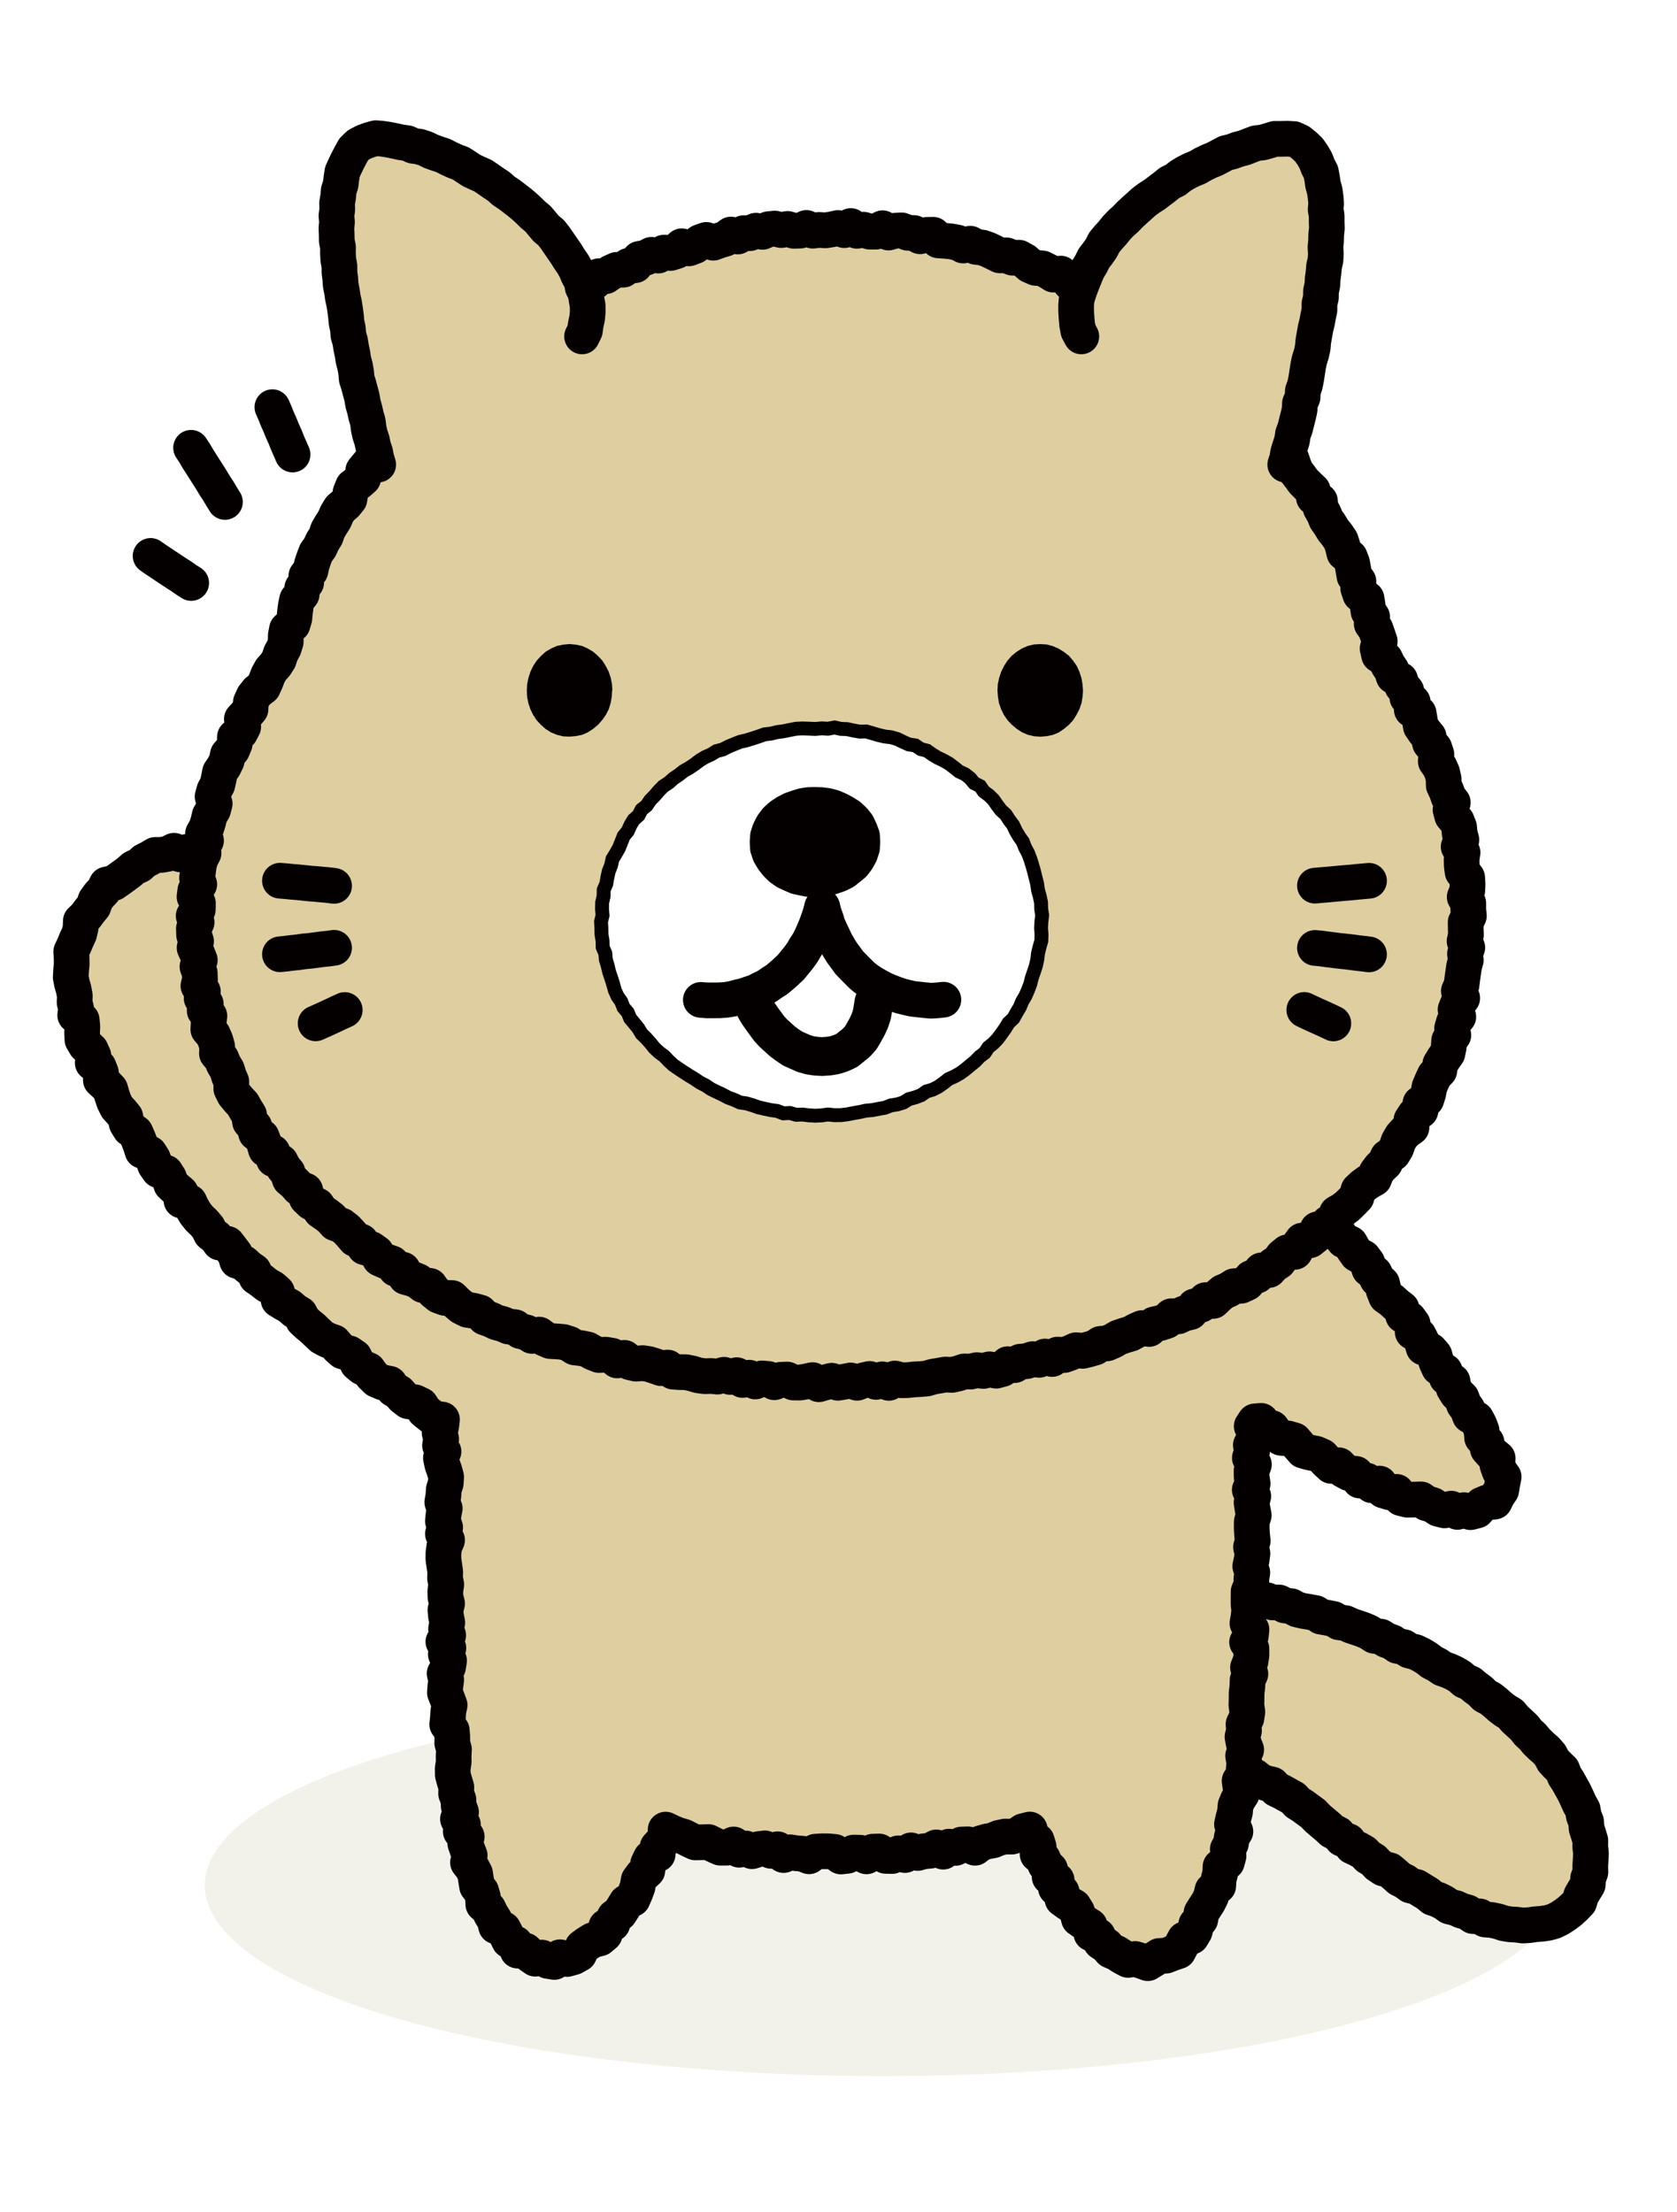 <svg xmlns="http://www.w3.org/2000/svg" width="244" height="321.76" viewBox="0 0 244 321.76"><defs><style>.cls-1{fill:#fff;}.cls-2{fill:#f2f1ea;}.cls-3{fill:#dfce9f;}.cls-4,.cls-5,.cls-7{fill:none;stroke:#040000;}.cls-4,.cls-7{stroke-linecap:round;stroke-linejoin:round;}.cls-4{stroke-width:5.19px;}.cls-5{stroke-width:2.02px;}.cls-6{fill:#040000;}.cls-7{stroke-width:5.64px;}</style></defs><g id="レイヤー_2" data-name="レイヤー 2"><g id="design"><rect class="cls-1" width="244" height="321.76"/><ellipse class="cls-2" cx="128.44" cy="274.26" rx="98.64" ry="27.76"/><polyline class="cls-3" points="154.48 228.43 155.39 228.61 156.31 228.48 157.22 228.66 158.13 228.6 159.03 228.8 159.94 228.88 160.87 228.78 161.76 229.14 162.68 229.04 163.6 229.08 164.51 229.18 165.41 229.36 166.31 229.55 167.21 229.73 168.14 229.7 169.05 229.79 169.94 230.05 170.84 230.16 171.76 230.16 172.66 230.32 173.53 230.68 174.46 230.65 175.34 230.91 176.23 231.12 177.16 231.14 178.06 231.28 178.94 231.58 179.85 231.69 180.75 231.85 181.61 232.2 182.5 232.41 183.39 232.64 184.32 232.7 185.17 233.09 186.05 233.35 186.94 233.56 187.89 233.56 188.77 233.83 189.58 234.34 190.46 234.61 191.35 234.83 192.25 235.01 193.15 235.23 194.01 235.53 194.91 235.75 195.78 236.05 196.6 236.47 197.4 236.96 198.32 237.12 199.17 237.47 199.97 237.94 200.83 238.26 201.69 238.58 202.56 238.9 203.41 239.25 204.29 239.54 205.05 240.07 205.85 240.53 206.72 240.84 207.47 241.41 208.34 241.73 209.23 242.02 209.94 242.64 210.67 243.21 211.56 243.51 212.24 244.14 213.12 244.47 213.85 245.05 214.56 245.63 215.47 245.93 216.1 246.64 216.85 247.17 217.71 247.56 218.31 248.29 219.05 248.83 219.71 249.48 220.39 250.09 221.04 250.74 221.69 251.39 222.51 251.86 223.17 252.51 223.65 253.32 224.34 253.93 224.9 254.66 225.47 255.39 226.22 255.96 226.73 256.74 227.08 257.62 227.82 258.25 228.27 259.06 228.64 259.91 229.17 260.68 229.44 261.58 229.73 262.46 230.14 263.29 230.61 264.1 230.83 265.01 230.98 265.93 231.15 266.84 231.18 267.77 231.47 268.66 231.63 269.58 231.35 270.51 231.52 271.44 231.26 272.34 231.26 273.29 230.87 274.13 230.55 275 230.13 275.82 229.74 276.67 229.2 277.43 228.53 278.09 227.67 278.49 226.88 278.96 226.01 279.25 225.19 279.67 224.29 279.82 223.39 280.03 222.47 280.02 221.55 280.08 220.63 280 219.73 279.83 218.82 279.73 217.88 279.69 216.99 279.45 216.13 279.11 215.25 278.85 214.41 278.46 213.47 278.34 212.69 277.82 211.75 277.69 210.92 277.28 210.16 276.72 209.34 276.31 208.51 275.91 207.59 275.68 206.79 275.21 206.06 274.61 205.19 274.27 204.52 273.59 203.63 273.28 202.97 272.59 202.04 272.32 201.4 271.62 200.63 271.12 199.77 270.74 198.99 270.25 198.25 269.69 197.64 268.96 196.9 268.4 196.13 267.88 195.26 267.51 194.72 266.7 193.83 266.33 193.24 265.58 192.46 265.08 191.73 264.5 191.1 263.81 190.19 263.44 189.66 262.63 188.8 262.25 188.15 261.61 187.39 261.1 186.5 260.79 185.71 260.34 185.01 259.72 184.2 259.31 183.37 258.93 182.54 258.55 181.69 258.2 180.81 257.95 180.07 257.34 179.14 257.23 178.33 256.76 177.41 256.65 176.58 256.25 175.7 256 174.79 255.86 173.87 255.78 173.03 255.35 172.12 255.27 171.24 255 170.31 255.01 169.42 254.76 168.53 254.56 167.62 254.45 166.69 254.52 165.81 254.21 164.87 254.38 163.97 254.18 163.05 254.2 162.14 254.01 161.22 253.97 160.31 253.95 159.39 254.02 158.47 253.9 157.56 254.04 156.65 254.03 155.73 253.81 154.83 254.06 153.92 253.93 153 253.91 152.09 253.93 151.2 254.28 150.28 254.07 149.38 254.27 148.5 254.52 147.57 254.42 146.7 254.69"/><polyline class="cls-4" points="154.48 228.52 155.4 228.41 156.29 228.76 157.22 228.59 158.13 228.72 159.03 228.92 159.95 228.87 160.85 229.06 161.76 229.1 162.69 229.02 163.61 229.03 164.5 229.27 165.4 229.47 166.3 229.64 167.24 229.56 168.14 229.74 169.05 229.8 169.94 230.02 170.87 229.97 171.74 230.32 172.66 230.31 173.57 230.41 174.44 230.79 175.35 230.89 176.24 231.06 177.17 231.1 178.03 231.43 178.92 231.68 179.85 231.7 180.73 231.95 181.65 232.02 182.52 232.35 183.38 232.67 184.3 232.78 185.16 233.11 186.11 233.12 186.94 233.55 187.87 233.66 188.69 234.12 189.58 234.34 190.49 234.49 191.4 234.66 192.2 235.18 193.11 235.34 194.02 235.52 194.82 236 195.75 236.12 196.59 236.5 197.46 236.79 198.33 237.09 199.18 237.46 199.96 237.97 200.9 238.09 201.69 238.58 202.56 238.9 203.32 239.43 204.25 239.61 205.03 240.11 205.95 240.34 206.78 240.74 207.57 241.22 208.3 241.79 209.12 242.21 209.88 242.73 210.76 243.04 211.61 243.43 212.4 243.9 213.1 244.51 213.95 244.89 214.66 245.48 215.4 246.03 216.06 246.69 216.88 247.13 217.6 247.7 218.28 248.31 219.02 248.87 219.82 249.35 220.41 250.07 221.09 250.69 221.76 251.31 222.33 252.04 223.01 252.66 223.6 253.37 224.26 254.01 224.96 254.62 225.56 255.31 225.99 256.14 226.63 256.82 227.31 257.47 227.65 258.35 228.15 259.12 228.6 259.93 229.05 260.74 229.44 261.57 229.82 262.42 230.28 263.23 230.44 264.16 230.78 265.02 230.84 265.96 231.12 266.84 231.39 267.74 231.38 268.67 231.48 269.59 231.44 270.51 231.38 271.43 231.4 272.36 231.07 273.24 231.01 274.18 230.51 274.98 230.05 275.77 229.78 276.7 229.13 277.37 228.45 278 227.71 278.56 226.94 279.06 226.1 279.48 225.21 279.73 224.29 279.86 223.38 279.93 222.47 280.06 221.55 280.11 220.63 279.99 219.72 279.94 218.81 279.79 217.93 279.5 217.03 279.31 216.09 279.24 215.27 278.78 214.31 278.74 213.52 278.2 212.64 277.95 211.8 277.57 210.88 277.35 210.12 276.81 209.3 276.39 208.42 276.08 207.7 275.48 206.9 275 206.12 274.51 205.19 274.28 204.44 273.72 203.61 273.31 202.91 272.68 202.2 272.08 201.27 271.82 200.5 271.31 199.86 270.62 199.07 270.14 198.42 269.47 197.61 269.01 196.75 268.61 196.17 267.84 195.27 267.5 194.65 266.78 193.81 266.35 193.13 265.72 192.42 265.13 191.71 264.52 191.07 263.85 190.3 263.29 189.57 262.75 188.79 262.26 188.16 261.58 187.36 261.14 186.56 260.69 185.74 260.3 185.08 259.6 184.16 259.39 183.31 259.05 182.59 258.45 181.74 258.1 180.86 257.83 180.07 257.34 179.18 257.11 178.34 256.75 177.4 256.7 176.59 256.21 175.7 255.99 174.79 255.84 173.93 255.53 173 255.47 172.13 255.18 171.24 255 170.3 255.05 169.4 254.89 168.5 254.79 167.59 254.69 166.7 254.45 165.79 254.34 164.88 254.32 163.98 254.05 163.05 254.11 162.13 254.16 161.22 254.11 160.3 254.09 159.39 254.1 158.47 253.89 157.56 253.84 156.65 254.02 155.74 254.01 154.82 253.87 153.92 254.1 153 253.91 152.11 254.23 151.2 254.22 150.28 254.13 149.38 254.22 148.49 254.41 147.58 254.48 146.71 254.7"/><polyline class="cls-3" points="179.38 160.14 178.46 160.19 177.54 160.21 176.65 159.68 175.7 160.22 174.8 159.82 173.89 159.72 172.96 160.05 172.06 159.56 171.11 160.19 170.22 159.59 169.3 159.62 168.36 159.86 167.45 159.71 166.54 159.38 165.59 159.84 164.7 159.21 163.74 159.84 162.83 159.73 161.94 159 161 159.31 160.09 159.02 159.15 159.46 158.23 159.44 157.33 158.87 156.38 159.5 155.47 159.04 154.54 159.28 153.63 158.9 152.69 159.15 151.77 159.08 150.86 158.87 149.91 159.22 149.03 158.36 148.07 159 147.16 158.79 146.24 158.63 145.32 158.52 144.39 158.51 143.46 158.61 142.52 158.79 141.6 158.83 140.7 158.25 139.78 158.24 138.84 158.53 137.91 158.51 136.98 158.62 136.08 157.9 135.16 157.73 134.21 158.21 133.28 158.29 132.35 158.38 131.42 158.31 130.49 158.21 129.51 157.95 129.64 157.16 128.67 157.02 127.78 157.03 126.91 157.42 126 157.17 125.14 157.81 124.22 157.18 123.34 157.49 122.46 157.37 121.57 157.29 120.66 157.84 119.79 157.36 118.91 157.05 118 157.5 117.16 157.37 117.3 158.16 116.18 157.79 115.27 158.08 114.34 157.79 113.43 158 112.51 157.99 111.6 158.14 110.7 158.47 109.75 157.92 108.87 158.65 107.94 158.52 107.02 158.54 106.1 158.61 105.18 158.56 104.25 158.53 103.33 158.65 102.4 158.48 101.47 158.23 100.56 158.55 99.62 158.28 98.72 158.76 97.79 158.43 96.88 158.74 95.95 158.62 95.03 158.86 94.11 158.91 93.2 159.3 92.25 158.73 91.34 158.98 90.42 158.92 89.49 158.95 88.58 159.21 87.66 159.41 86.72 159.13 85.81 159.36 84.86 158.99 83.95 159.26 83.04 159.68 82.1 159.38 81.18 159.54 80.26 159.69 79.35 159.94 78.4 159.41 77.49 159.55 76.57 159.77 75.64 159.69 74.72 159.94 73.8 160.12 72.85 159.63 71.92 159.66 71.02 160.17 70.1 160.33 69.16 160.09 68.24 160.5 67.32 160.01 67.08 159.21 66.37 158.59 65.47 158.12 64.95 157.37 64.29 156.73 64.27 155.6 63.32 155.18 62.77 154.45 62.12 153.8 61.57 153.07 61.37 152.07 60.39 151.69 60.25 150.64 59.76 149.86 58.76 149.5 58.38 148.63 57.68 148.03 57.28 147.18 56.33 146.78 56.1 145.78 55.67 144.94 54.96 144.34 54.36 143.65 53.81 142.9 52.91 142.48 52.08 142.01 51.99 140.84 51.35 140.18 50.54 139.68 49.6 139.32 48.93 138.69 48.45 137.88 47.85 137.18 47.27 136.45 46.46 135.97 46.01 135.1 45.19 134.63 44.36 134.17 43.97 133.22 43.03 132.9 42.31 132.32 41.69 131.63 40.93 131.11 40.21 130.53 39.45 130.01 38.64 129.56 37.92 128.99 37.05 128.64 36.47 127.84 35.73 127.28 34.84 126.98 34.02 126.57 33.27 126.02 32.35 125.84 31.66 125.11 30.63 125.24 29.84 124.69 28.89 124.71 28.03 124.4 27.13 124.31 26.22 124.35 25.32 124.08 24.45 124.5 23.44 123.93 22.67 124.64 21.62 124.43 20.88 125.06 20.15 125.64 19.23 125.9 18.56 126.57 17.98 127.33 17.3 127.93 16.51 128.4 15.73 128.9 15.08 129.55 14.19 130 13.58 130.72 13.1 131.53 12.67 132.36 12.17 133.14 12.33 134.24 11.59 134.92 11.35 135.81 11.07 136.68 10.69 137.55 10.37 138.44 10.35 139.38 10.29 140.3 10.16 141.23 10.82 142.15 10.4 143.08 10.45 144.01 10.78 144.9 10.66 145.85 10.98 146.73 11.36 147.58 11.18 148.58 12.18 149.25 11.87 150.31 12.46 151.07 12.88 151.9 13.07 152.8 13.14 153.76 13.83 154.47 14.05 155.37 14.31 156.27 14.79 157.06 15.62 157.66 15.86 158.57 16.05 159.51 16.75 160.17 16.7 161.25 17.6 161.78 18.16 162.51 18.19 163.57 19.29 163.95 19.4 164.97 19.81 165.8 20.19 166.66 21.18 167.08 21.4 168.05 21.98 168.77 22.78 169.31 23.23 170.11 24.11 170.59 24.53 171.43 25.15 172.1 25.39 173.09 26.38 173.46 26.78 174.32 27.39 175 27.89 175.78 28.19 176.74 29.16 177.1 29.8 177.76 30.42 178.44 30.78 179.35 31.81 179.65 32.22 180.52 32.89 181.14 33.2 182.12 34.22 182.41 34.98 182.94 35.5 183.72 35.78 184.74 36.6 185.22 37.64 185.47 37.88 186.55 38.48 187.25 39.4 187.61 40.04 188.27 40.72 188.9 41.65 189.24 41.99 190.23 43.04 190.43 43.58 191.2 44.3 191.78 45.13 192.22 45.5 193.21 46.36 193.62 46.76 194.59 47.79 194.78 48.43 195.45 49.17 196 49.98 196.46 50.68 197.05 51.22 197.86 52.01 198.34 52.83 198.78 53.58 199.32 54.42 199.72 55.18 200.24 55.7 201.1 56.75 201.21 57.31 202 57.92 202.75 58.97 202.83 59.44 203.78 60.18 204.33 61.2 204.44 61.83 205.16 62.79 205.36 63.27 206.32 64.11 206.62 64 207.51 63.95 208.43 64.46 209.33 64.07 210.26 64.58 211.16 64.75 212.08 64.53 213.01 64.43 213.93 64.16 214.85 64.57 215.76 64.96 216.67 64.39 217.6 64.26 218.53 64.49 219.44 64.38 220.37 64.37 221.28 64.36 222.21 64.72 223.12 64.62 224.05 64.85 224.97 64.66 225.89 64.83 226.81 64.71 227.74 64.87 228.66 64.36 229.59 64.92 230.5 64.57 231.43 64.64 232.35 64.42 233.28 64.9 234.2 64.98 235.12 64.57 236.05 64.78 236.97 65.25 237.89 65.09 238.82 65 239.74 65.06 240.67 64.67 241.6 64.72 242.53 64.99 243.44 65.43 244.35 65.45 245.28 65.31 246.2 65.23 247.13 64.91 248.07 65.5 248.97 65.16 249.91 65.78 250.8 65.63 251.73 65.1 252.7 65.95 253.56 65.58 254.51 65.95 255.41 65.83 256.35 65.6 257.3 65.97 258.19 66.05 259.11 66.41 259.99 66.74 260.87 66.84 261.78 66.38 262.79 66.93 263.63 66.89 264.57 66.93 265.5 67.64 266.3 67.19 267.34 67.73 268.16 67.56 269.16 68.5 269.86 68.81 270.72 68.87 271.66 68.84 272.63 69.53 273.36 69.65 274.3 70.24 275.05 70.44 275.95 70.7 276.83 71.27 277.58 71.61 278.42 72.18 279.14 72.39 280.1 72.86 280.91 73.56 281.55 74.27 282.15 74.81 282.9 75.27 283.8 76.03 284.4 76.89 284.84 77.82 285.11 78.79 285.11 79.71 285.12 80.6 284.88 81.48 284.74 82.43 284.73 83.2 284.21 83.93 283.66 85 283.63 85.45 282.68 86.23 282.2 86.96 281.64 87.75 281.13 88.62 280.67 88.9 279.68 89.69 279.14 89.9 278.12 91 277.79 90.98 276.63 92.1 276.28 92.26 275.27 92.84 274.54 92.94 273.52 93.92 273.01 94.31 272.17 94.38 271.16 94.94 270.41 95.44 269.62 95.69 268.72 96.24 267.95 96.39 267.02 96.75 265.94 97.81 266.35 98.54 267.05 99.55 266.89 100.4 267.27 101.27 267.58 102.08 268.18 103.11 267.77 103.91 268.54 104.83 268.65 105.78 268.49 106.69 268.67 107.55 269.21 108.56 268.6 109.45 268.9 110.33 269.34 111.27 269.22 112.19 269.29 113.09 269.66 114.05 269.34 114.95 269.64 115.86 269.88 116.8 269.54 117.74 269.28 118.65 269.51 119.58 269.49 120.5 269.46 121.42 270.14 122.36 269.41 123.28 269.69 124.21 269.34 125.14 269.85 126.06 269.56 126.99 269.62 127.93 269.79 128.84 269.35 129.79 269.68 130.7 269.29 131.66 269.85 132.59 269.82 133.47 269.12 134.41 269.17 135.33 269.11 136.27 269.11 137.24 269.45 138.09 268.79 139.02 268.73 139.9 268.34 140.82 268.27 141.81 268.55 142.68 268.12 143.63 268.14 144.5 267.76 145.35 267.36 146.31 267.42 147.26 267.37 148.11 266.96 149.05 266.81 149.88 266.03 149.78 267.22 150.42 267.97 150.78 268.82 151.49 269.51 151.49 270.54 152 271.32 152.35 272.18 153.27 272.73 153.1 273.89 153.61 274.68 154.32 275.32 154.85 276.09 155.33 276.88 155.99 277.55 156.66 278.2 157.09 279.04 157.83 279.63 158.44 280.32 159.09 280.96 159.46 281.93 160.5 282.14 161.3 282.6 161.59 283.8 162.52 284.08 163.57 284.05 164.19 284.94 165.07 285.34 166.03 285.51 166.99 285.24 167.93 285.21 168.86 285.05 169.48 284.17 170.53 284.19 171.07 283.37 171.65 282.66 172.54 282.26 173.1 281.53 173.69 280.82 174.14 280.01 174.84 279.35 175.27 278.52 175.83 277.77 175.7 276.68 176.22 275.91 176.57 275.07 176.99 274.25 177.42 273.42 177.74 272.56 178.09 271.71 178.32 270.82 178.41 269.89 178.96 269.09 178.57 268.05 179.26 267.27 179.41 266.36 179.17 265.38 179.87 264.58 179.71 263.61 179.91 262.72 180.1 261.82 179.96 260.87 180.56 260.02 180.32 259.06 181.05 258.23 181.15 257.31 180.44 256.31 180.77 255.42 181.28 254.54 181.28 253.62 181.25 252.69 181.19 251.77 181.01 250.84 181.71 249.96 181.49 249.03 181.39 248.1 181.85 247.2 181.92 246.28 181.77 245.35 181.75 244.43 182 243.52 181.83 242.59 181.4 241.66 181.6 240.74 182.09 239.83 181.87 238.91 182.03 237.99 181.73 237.06 181.9 236.14 181.43 235.21 181.54 234.29 182.18 233.38 181.53 232.45 182.3 231.54 181.6 230.61 181.82 229.69 182.07 228.76 181.9 227.84 182.04 226.91 181.74 225.99 181.99 225.06 182.11 224.14 182.26 223.22 182.25 222.29 181.68 221.36 181.67 220.43 181.82 219.5 182.17 218.59 182.34 217.66 182.39 216.74 182.18 215.81 181.85 214.87 181.88 213.95 181.97 213.02 182.65 212.12 182.01 211.17 182.11 210.25 181.96 209.31 182.36 208.41 182.29 207.49 182.47 206.52 183.49 206.73 184.28 207.23 185.01 207.81 185.72 208.45 186.71 208.59 187.23 209.55 188.29 209.57 188.9 210.38 189.87 210.55 190.58 211.19 191.54 211.38 192.22 212.07 193.07 212.45 193.94 212.8 194.79 213.17 195.65 213.53 196.17 214.57 197.2 214.59 198.12 214.81 198.76 215.64 199.78 215.64 200.66 215.94 201.45 216.43 202.2 217.06 203.07 217.38 203.85 217.94 204.91 217.77 205.77 218.15 206.64 218.48 207.44 219.05 208.33 219.37 209.3 219.32 210.23 219.41 211.12 219.75 212.07 219.68 213 219.82 213.88 219.24 214.8 219.33 215.62 218.95 216.42 218.61 217.53 218.51 218.03 217.65 218.34 216.74 218.84 215.83 218.14 214.95 218.01 214.06 217.72 213.21 217.83 212.18 216.92 211.57 216.97 210.53 216.72 209.61 215.71 209.1 215.63 208.09 214.76 207.52 214.54 206.58 213.77 205.97 213.3 205.18 213.14 204.19 212.66 203.4 212.08 202.67 211.46 201.97 211.06 201.14 210.84 200.18 209.94 199.68 209.7 198.73 209.02 198.09 208.39 197.4 207.8 196.69 207.78 195.57 206.6 195.28 206.13 194.49 206.13 193.34 205.59 192.59 204.55 192.21 204.12 191.38 203.77 190.49 203.03 189.9 202.47 189.16 201.92 188.41 201.61 187.49 200.94 186.83 200.09 186.31 200.06 185.17 199.29 184.59 198.6 183.95 198.37 182.95 197.43 182.5 196.93 181.71 196.61 180.78 195.99 180.08 195.42 179.34 194.77 178.67 194.19 177.94 193.61 177.21 192.74 176.71 192.21 175.94 191.64 175.2 190.9 174.6 190.38 173.83 189.66 173.21 189.59 172.07 188.55 171.72 188.14 170.86 187.37 170.29 186.74 169.61 186.42 168.67 186.1 167.74 185.52 167.02 184.59 166.59 183.94 165.94 183.72 164.93 182.84 164.47 182.02 163.95 181.83 162.91 181.28 162.17 180.56 161.57 179.81 161 179.56 160.03"/><polygon class="cls-4" points="179.38 160.18 178.46 160.17 177.55 159.99 176.63 160.02 175.71 160.13 174.78 160.17 173.86 160.28 172.97 159.62 172.04 159.85 171.11 160.2 170.2 159.94 169.3 159.56 168.37 159.71 167.46 159.41 166.53 159.56 165.59 159.9 164.67 159.82 163.78 159.11 162.86 159.07 161.94 159.1 161.01 159.2 160.1 158.88 159.15 159.58 158.25 158.99 157.31 159.26 156.38 159.44 155.48 158.89 154.55 159.03 153.61 159.24 152.7 159.07 151.8 158.51 150.84 159.15 149.92 159.1 149.01 158.77 148.08 158.83 147.17 158.47 146.25 158.4 145.3 158.89 144.39 158.56 143.46 158.57 142.55 158.25 141.62 158.47 140.69 158.42 139.76 158.6 138.84 158.36 137.93 158.04 136.99 158.49 136.07 158.15 135.16 157.76 134.21 158.23 133.28 158.44 132.37 157.92 131.44 157.98 130.5 157.99 129.77 157.57 129.73 157.01 128.69 157.65 127.78 157.15 126.9 157.28 126.01 157.24 125.14 157.77 124.25 157.94 123.34 157.19 122.44 157.87 121.55 157.78 120.69 157.1 119.81 157.06 118.92 156.97 118.01 157.28 116.97 157.05 117 157.71 116.19 158.03 115.27 158.02 114.34 157.93 113.44 158.32 112.51 158.05 111.59 157.91 110.67 157.79 109.77 158.21 108.83 157.95 107.94 158.55 107.03 158.69 106.09 158.28 105.15 158.06 104.25 158.45 103.31 158.31 102.41 158.79 101.5 158.95 100.56 158.59 99.66 158.96 98.74 159.13 97.81 159.04 96.89 158.97 95.98 159.2 95.03 158.75 94.1 158.69 93.19 158.96 92.26 158.84 91.35 159.11 90.42 158.96 89.49 159 88.58 159.14 87.67 159.51 86.74 159.51 85.8 159.17 84.89 159.48 83.95 159.24 83.04 159.53 82.13 159.88 81.19 159.56 80.26 159.61 79.33 159.42 78.43 160.02 77.48 159.41 76.55 159.39 75.64 159.8 74.71 159.63 73.78 159.68 72.88 160.23 71.93 159.74 71.01 159.93 70.09 160.05 69.15 159.96 68.24 160.53 67.32 160.05 66.86 159.36 66.11 158.78 65.54 158.07 65.22 157.17 64.5 156.57 63.85 155.92 63.56 155 62.63 154.56 62.42 153.56 62.02 152.71 61.16 152.24 60.43 151.66 59.94 150.89 59.55 150.04 59.08 149.24 58.52 148.52 57.73 147.99 57.24 147.21 56.65 146.51 55.75 146.08 55.62 144.98 54.67 144.6 53.91 144.05 53.84 142.88 52.71 142.67 52.33 141.78 51.51 141.28 51.05 140.47 50.42 139.8 49.84 139.08 49.35 138.27 48.26 138.07 48.01 137.01 47.33 136.39 46.4 136.03 45.62 135.52 45.27 134.54 44.52 133.99 43.86 133.34 42.97 132.97 42.13 132.54 41.56 131.79 41.12 130.87 40.27 130.45 39.3 130.22 38.54 129.7 37.99 128.89 37.04 128.65 36.59 127.66 35.43 127.8 34.84 126.98 33.91 126.78 33.32 125.93 32.27 126 31.63 125.19 30.77 124.84 29.84 124.7 28.99 124.31 28.02 124.48 27.18 123.93 26.22 124.29 25.32 123.76 24.42 124.2 23.53 124.36 22.59 124.37 21.79 124.84 20.98 125.25 20.29 125.88 19.45 126.26 18.76 126.86 18.03 127.4 17.3 127.93 16.55 128.45 15.51 128.67 15.07 129.54 14.44 130.21 13.9 130.96 13.59 131.85 13.01 132.56 12.46 133.3 11.76 133.98 11.73 134.97 11.52 135.86 11.13 136.7 10.77 137.56 10.36 138.44 10.42 139.38 10.43 140.31 10.34 141.23 10.29 142.16 10.47 143.08 10.73 143.98 10.89 144.88 10.85 145.82 11.07 146.71 10.94 147.69 11.89 148.39 11.98 149.31 11.94 150.28 11.99 151.24 12.46 152.05 13.21 152.75 13.59 153.58 13.49 154.62 14.36 155.23 14.69 156.08 14.67 157.12 15.39 157.78 16.04 158.47 16.3 159.37 16.6 160.25 17.01 161.07 17.64 161.76 18.23 162.47 18.43 163.42 18.91 164.2 19.71 164.76 20.09 165.62 20.43 166.49 20.72 167.41 21.76 167.79 22.25 168.56 22.56 169.47 23.09 170.23 24.11 170.59 24.6 171.37 24.91 172.29 25.59 172.92 26.3 173.52 26.4 174.64 27.55 174.87 27.95 175.73 28.43 176.53 29 177.25 29.67 177.88 30.26 178.58 30.68 179.44 31.43 180 31.96 180.76 33.09 180.95 33.65 181.68 34.21 182.42 34.5 183.42 35.48 183.74 36.15 184.37 36.92 184.9 37.31 185.81 38.08 186.33 38.8 186.91 39.63 187.37 40.31 187.98 40.53 189.1 41.33 189.59 42.15 190.05 42.84 190.66 43.64 191.14 44.1 192.02 44.77 192.65 45.48 193.23 46.15 193.87 46.82 194.5 47.65 194.95 48.58 195.27 49.18 195.99 49.87 196.6 50.81 196.88 51.57 197.4 52.01 198.34 52.72 198.93 53.59 199.31 54.15 200.09 54.82 200.74 55.69 201.11 56.68 201.3 57.25 202.09 58.04 202.57 58.67 203.28 59.4 203.84 60.39 204 61.23 204.4 61.77 205.25 62.49 205.83 63.22 206.4 64.31 206.5 64.19 207.5 63.96 208.43 64.19 209.34 64.02 210.27 64.53 211.16 64.15 212.1 64.34 213.01 64.66 213.92 64.91 214.83 64.86 215.75 64.57 216.68 64.51 217.6 64.35 218.53 64.71 219.44 64.53 220.36 64.44 221.28 64.77 222.2 64.44 223.13 65.05 224.04 64.65 224.97 64.52 225.89 64.51 226.82 64.65 227.74 64.78 228.66 64.75 229.58 64.93 230.5 64.79 231.43 64.81 232.35 65.05 233.27 64.81 234.2 64.89 235.12 65.08 236.04 64.9 236.97 65.21 237.89 64.51 238.83 65.24 239.74 64.87 240.67 65.34 241.58 65.19 242.51 64.69 243.45 64.92 244.37 64.8 245.3 64.73 246.23 65.08 247.14 65.42 248.05 65.22 248.98 65.17 249.91 65.07 250.85 65.73 251.73 65.81 252.65 65.8 253.57 66.05 254.47 66 255.4 66.01 256.33 65.87 257.27 65.88 258.2 66.13 259.1 66.4 259.99 66.36 260.92 66.7 261.8 66.74 262.73 67.08 263.6 66.63 264.62 67.35 265.42 67.04 266.42 67.91 267.18 67.7 268.17 68 269.05 68.34 269.91 68.09 270.94 68.69 271.72 69.12 272.54 69.26 273.46 69.41 274.39 70.01 275.14 70.27 276.03 70.32 277.02 71.06 277.68 71.46 278.51 71.95 279.28 72.19 280.23 73.24 280.64 73.67 281.46 74.09 282.31 74.98 282.73 75.31 283.76 76.44 283.76 77.1 284.4 77.88 284.94 78.85 284.78 79.71 285.26 80.66 285.41 81.48 284.73 82.51 284.98 83.44 284.72 84.27 284.26 84.74 283.26 85.47 282.72 86.26 282.24 87.27 281.98 87.99 281.37 88.2 280.28 89.1 279.86 89.4 278.89 90.16 278.32 90.66 277.54 91.14 276.75 92.05 276.24 92.43 275.38 92.76 274.49 92.93 273.51 93.48 272.77 94.19 272.11 94.3 271.12 94.7 270.29 95.69 269.74 95.67 268.71 96.33 267.99 96.85 267.2 96.85 266.16 97.72 266.58 98.58 266.93 99.47 267.19 100.31 267.62 101.16 268.02 102.12 268 103.07 267.97 103.93 268.4 104.8 268.79 105.74 268.79 106.74 268.32 107.56 269.09 108.52 268.91 109.41 269.3 110.37 269 111.3 268.89 112.2 269.25 113.14 269.02 114.01 269.86 114.96 269.46 115.88 269.6 116.8 269.67 117.71 270.04 118.66 269.37 119.58 269.31 120.51 269.32 121.43 269.4 122.35 270.07 123.28 269.97 124.21 269.5 125.14 269.52 126.07 270.05 126.99 269.37 127.91 269.34 128.87 269.98 129.8 270 130.71 269.61 131.66 269.86 132.55 269.18 133.51 269.56 134.42 269.31 135.35 269.23 136.23 268.75 137.23 269.37 138.08 268.64 139.03 268.82 139.9 268.33 140.83 268.3 141.86 268.8 142.69 268.15 143.58 267.89 144.49 267.72 145.35 267.36 146.25 267.17 147.21 267.18 148.1 266.94 148.88 266.39 149.83 266.15 150.04 267.12 150.85 267.79 151.12 268.67 150.97 269.75 151.75 270.41 152.1 271.26 152.79 271.94 152.72 273.04 153.74 273.51 153.63 274.66 154.47 275.23 154.58 276.27 155.38 276.85 156.25 277.36 156.73 278.14 156.98 279.13 157.77 279.68 158.57 280.19 158.79 281.27 159.74 281.62 160.18 282.52 160.97 283.04 161.61 283.76 162.49 284.14 163.28 284.66 164.13 285.11 165.16 284.98 166.06 285.25 167 285.59 167.9 285.04 168.69 284.54 169.64 284.5 170.51 284.16 171.45 283.84 171.92 282.95 172.37 282.11 173.36 281.73 173.84 280.92 174.05 279.95 174.64 279.23 174.81 278.27 175.29 277.5 175.79 276.73 176.2 275.91 176.4 275 177.25 274.35 177.31 273.38 177.54 272.5 177.58 271.55 178.51 270.88 178.75 269.99 178.64 269.01 179.1 268.18 179.22 267.26 179.75 266.43 179.25 265.39 179.45 264.5 179.69 263.61 179.76 262.69 180.12 261.82 180.67 260.97 180.49 260.01 180.36 259.07 180.91 258.21 180.97 257.29 181.04 256.37 180.87 255.43 181.32 254.54 180.95 253.59 180.78 252.66 181 251.76 180.93 250.83 181.35 249.94 181.49 249.03 181.35 248.1 181.37 247.18 181.38 246.26 181.49 245.34 181.52 244.42 181.93 243.51 181.58 242.58 181.95 241.67 182.09 240.75 182.08 239.83 181.45 238.9 181.99 237.99 182.09 237.07 181.5 236.14 181.66 235.22 181.76 234.3 181.66 233.37 181.66 232.45 181.67 231.53 182.07 230.61 182.07 229.69 182.21 228.77 181.91 227.84 182.11 226.92 182.23 225.99 182.02 225.06 182.27 224.14 182.17 223.22 182.12 222.29 182.13 221.36 182.42 220.44 182.24 219.51 182.1 218.58 182.35 217.66 181.84 216.73 182.26 215.81 182.11 214.88 182.1 213.95 182.44 213.04 181.85 212.09 182.16 211.18 181.99 210.24 182.46 209.34 182.67 208.43 182.12 207.48 182.59 206.77 183.5 206.7 183.97 207.76 185.05 207.75 185.64 208.59 186.38 209.16 187.4 209.26 188.32 209.53 188.96 210.28 189.61 211.03 190.53 211.29 191.48 211.48 192.34 211.86 193 212.6 193.7 213.25 194.8 213.16 195.48 213.87 196.3 214.31 197.28 214.41 197.85 215.38 198.87 215.39 199.59 216.06 200.71 215.82 201.29 216.82 202.18 217.09 203.21 217.03 203.85 217.94 204.77 218.17 205.77 218.15 206.75 218.12 207.55 218.68 208.44 218.94 209.26 219.49 210.17 219.72 211.15 219.47 212.05 219.94 213 219.69 213.95 219.98 214.89 219.74 215.6 218.91 216.4 218.57 217.47 218.44 217.9 217.56 218.43 216.78 218.58 215.83 218.78 214.84 218.19 214.01 217.88 213.15 217.91 212.15 217.1 211.48 216.47 210.77 216.29 209.83 215.64 209.13 215.57 208.12 215.24 207.25 214.8 206.43 213.86 205.92 213.53 205.03 212.99 204.28 212.67 203.39 212 202.73 211.51 201.94 211.34 200.95 210.5 200.41 210.22 199.49 209.37 198.96 208.98 198.11 208.72 197.17 208.12 196.47 207.13 196.04 206.85 195.11 206.42 194.28 205.54 193.77 205.55 192.62 205.01 191.87 204.15 191.36 203.93 190.38 203.16 189.79 202.47 189.16 201.68 188.6 201.32 187.7 201.09 186.72 200.4 186.08 200 185.22 199.24 184.63 198.93 183.69 198.37 182.94 197.45 182.48 196.91 181.72 196.45 180.9 195.52 180.45 194.93 179.72 194.48 178.9 194.2 177.93 193.32 177.44 192.83 176.64 192.09 176.03 191.97 174.94 190.98 174.54 190.74 173.54 189.68 173.19 189.51 172.14 188.51 171.75 187.89 171.06 187.81 169.93 186.88 169.49 186.37 168.72 185.78 168 185.02 167.44 184.53 166.65 183.82 166.04 183.41 165.19 183.2 164.17 182.18 163.81 181.82 162.92 180.88 162.51 180.85 161.33 180.14 160.73 179.38 160.18"/><polyline class="cls-3" points="201.22 95.08 200.98 94.19 200.51 93.36 200.08 92.52 200.15 91.53 199.9 90.64 199.16 89.91 199.18 88.93 198.51 88.19 198.59 87.18 198.25 86.32 197.57 85.6 197.71 84.55 197.4 83.67 197.13 82.78 196.68 81.97 196.43 81.06 195.79 80.34 195.33 79.53 194.63 78.85 194.74 77.76 194.19 77 193.82 76.15 193.14 75.47 192.6 74.71 192.21 73.88 191.85 73.01 191.55 72.11 190.81 71.48 190.62 70.51 189.61 70.07 189.51 69.02 188.97 68.27 188.35 67.57 187.59 66.98 187.01 66.26 186.81 65.25 186.08 64.65 185.26 64.12 184.94 63.19 184.08 62.71 183.56 61.94 182.82 61.37 182.41 60.5 181.75 59.85 181.2 59.1 180.8 58.21 179.98 57.71 179.51 56.87 178.62 56.46 178.19 55.57 177.47 54.98 176.73 54.42 175.88 53.99 175.24 53.32 174.33 52.96 173.61 52.39 173.13 51.52 172.23 51.17 171.59 50.48 170.81 49.99 170.15 49.33 169.24 49.01 168.84 47.98 167.95 47.64 167.24 47.04 166.37 46.68 165.62 46.15 164.89 45.57 163.99 45.27 163.19 44.81 162.33 44.46 161.71 43.68 160.83 43.36 159.9 43.15 159.13 42.63 158.47 41.89 157.7 41.37 156.75 41.2 155.78 41.11 155.03 40.53 154.19 40.15 153.37 39.72 152.53 39.33 151.68 38.97 150.7 38.95 150.04 38.07 149.14 37.85 148.16 37.83 147.28 37.58 146.47 37.08 145.56 36.9 144.69 36.59 143.72 36.6 142.83 36.39 142 35.94 141.08 35.8 140.22 35.42 139.3 35.31 138.43 34.96 137.49 34.99 136.59 34.74 135.7 34.52 134.85 34.01 133.86 34.32 133.01 33.74 132.1 33.59 131.17 33.56 130.23 33.6 129.27 33.94 128.37 33.67 127.45 33.66 126.54 33.47 125.61 33.58 124.71 33.02 123.78 33.05 122.85 33.43 121.92 33.49 121 32.94 120.09 33.49 119.17 33.35 118.26 33.52 117.32 33 116.4 32.97 115.52 33.65 114.59 33.42 113.69 33.67 112.76 33.55 111.83 33.41 110.98 34.09 110.08 34.23 109.16 34.23 108.24 34.29 107.26 33.96 106.41 34.46 105.51 34.62 104.59 34.68 103.64 34.65 102.84 35.26 101.91 35.28 101.12 35.91 100.08 35.55 99.21 35.84 98.38 36.29 97.42 36.27 96.72 37.12 95.77 37.15 94.89 37.39 93.89 37.31 93.08 37.77 92.31 38.34 91.4 38.53 90.7 39.24 89.81 39.47 88.81 39.46 88.14 40.23 87.23 40.43 86.46 40.94 85.39 40.81 84.7 41.5 83.92 41.98 83.18 42.53 82.3 42.82 81.39 43.06 80.5 43.36 79.77 43.94 78.96 44.36 78.32 45.09 77.53 45.54 76.66 45.89 76.09 46.7 75.12 46.88 74.33 47.35 73.61 47.92 73.09 48.77 72.09 48.95 71.65 49.89 70.82 50.3 70 50.74 69.43 51.49 68.38 51.65 67.72 52.29 67.36 53.28 66.35 53.51 65.64 54.09 65.14 54.91 64.3 55.35 63.71 56.06 63.24 56.89 62.25 57.19 61.69 57.93 61.28 58.8 60.32 59.16 60.11 60.21 59.06 60.49 58.66 61.37 57.99 62 57.68 62.94 56.77 63.37 56.13 64.04 55.96 65.07 55.21 65.65 54.66 66.38 54.36 67.29 53.51 67.81 53.05 68.6 52.66 69.44 52.28 70.29 51.4 70.81 51.18 71.75 50.31 72.29 50.08 73.22 49.86 74.16 49.02 74.72 48.79 75.64 48.14 76.33 47.79 77.19 47.7 78.17 47.28 78.98 46.74 79.73 45.91 80.35 45.9 81.36 45.57 82.21 44.93 82.93 44.83 83.88 44.13 84.59 44.4 85.68 43.55 86.33 43.27 87.21 43.37 88.21 43.01 89.06 42.74 89.93 42.17 90.7 41.76 91.54 41.6 92.45 41.34 93.33 41.27 94.26 40.69 95 40.24 95.74 40.27 96.86 39.83 97.67 39.08 98.29 38.62 99.09 37.98 99.79 37.57 100.62 37.24 101.49 36.92 102.37 36.21 103.04 35.86 103.9 35.66 104.83 34.91 105.5 34.68 106.41 34.4 107.3 33.85 108.07 33.38 108.88 33.26 109.83 32.77 110.63 32.34 111.46 32.26 112.41 31.99 113.3 31.73 114.19 31.57 115.1 31.51 116.05 31.05 116.87 30.89 117.78 30.61 118.66 30.35 119.55 30.17 120.45 30.11 121.38 29.77 122.25 29.54 123.15 29.27 124.04 29.04 124.94 29.15 125.89 29.14 126.81 28.5 127.67 28.77 128.63 28.59 129.54 28.55 130.47 28.58 131.39 28.38 132.31 28.58 133.24 28.59 134.16 28.2 135.09 28.36 136.01 28.49 136.94 28.7 137.85 28.97 138.76 28.5 139.72 29.04 140.6 29.11 141.51 29.16 142.44 29.58 143.31 29.3 144.28 29.67 145.16 30.01 146.02 29.92 146.98 30.3 147.84 30.67 148.69 30.76 149.62 31.1 150.48 31.32 151.37 31.26 152.36 31.59 153.22 31.81 154.13 32.28 154.94 32.66 155.78 33.23 156.54 33.37 157.48 33.93 158.24 34.05 159.21 34.31 160.11 35.33 160.61 35.31 161.67 36.05 162.31 36.45 163.15 36.73 164.06 37.47 164.68 37.91 165.49 38.15 166.44 38.83 167.09 39.39 167.83 39.94 168.57 40.66 169.17 41.02 170.07 42.04 170.42 42.36 171.36 43.1 171.93 43.32 172.97 44.07 173.54 45.07 173.85 45.63 174.59 46.14 175.38 46.96 175.85 47.33 176.81 48.37 177.03 49.03 177.66 49.74 178.23 50.44 178.83 50.92 179.69 51.88 179.96 52.39 180.8 53.28 181.14 53.76 182.04 54.56 182.5 55.53 182.72 56.03 183.61 56.92 183.94 57.6 184.58 58.6 184.72 59.14 185.6 60.14 185.72 60.6 186.74 61.63 186.8 62.28 187.53 63.12 187.92 63.95 188.33 64.79 188.7 65.77 188.8 66.53 189.33 67.42 189.61 68.19 190.12 69.03 190.51 69.9 190.8 70.61 191.47 71.35 192.1 72.22 192.41 73.22 192.39 74.06 192.77 74.96 193.01 75.81 193.34 76.66 193.68 77.48 194.12 78.41 194.25 79.24 194.66 80.18 194.75 81.04 195.07 81.83 195.64 82.79 195.62 83.64 196 84.42 196.63 85.31 196.87 86.22 197.06 87.14 197.19 88.06 197.31 89.02 197.27 89.86 197.69 90.85 197.5 91.73 197.78 92.58 198.22 93.41 198.75 94.37 198.66 95.31 198.64 96.13 199.28 97.11 199.03 98.03 199.16 98.94 199.26 99.84 199.47 100.73 199.72 101.69 199.51 102.56 199.99 103.48 200.05 104.4 200.17 105.32 200.2 106.26 200.13 107.13 200.74 108.06 200.61 108.98 200.73 109.89 200.97 110.83 200.72 111.75 200.86 112.67 200.9 113.62 200.49 114.52 200.9 115.45 200.78 116.36 201.16 117.3 200.9 118.22 201.27 119.14 201.07 120.07 200.86 121 200.7 121.92 200.67 122.84 200.72 123.77 200.96 124.68 200.65 125.62 201.08 126.55 201.21 127.46 201 128.37 200.55 129.3 200.77 130.22 200.78 131.15 200.79 132.06 200.59 132.99 200.58 133.92 200.64 134.79 200.04 135.76 200.5 136.68 200.39 137.61 200.37 138.49 199.96 139.42 199.95 140.29 199.51 141.29 200.01 142.12 199.33 143.03 199.19 143.92 198.91 144.83 198.76 145.83 199.16 146.76 199.11 147.56 198.32 148.45 198.11 149.46 198.43 150.35 198.2 151.21 197.82 152.15 197.79 153.07 197.66 153.93 197.29 154.82 197.04 155.74 196.9 156.66 196.79 157.51 196.39 158.27 195.68 159.28 195.85 160.24 195.84 161.04 195.3 161.92 195.03 162.76 194.62 163.63 194.34 164.42 193.81 165.27 193.46 166.21 193.34 167.06 192.99 168.1 193.12 168.88 192.55 169.64 191.98 170.4 191.41 171.48 191.59 172.15 190.81 173.17 190.82 173.93 190.27 174.64 189.63 175.68 189.64 176.29 188.81 177.12 188.4 178.21 188.5 178.8 187.64 179.59 187.17 180.54 186.98 181.21 186.29 182.13 186.03 182.95 185.6 183.63 184.95 184.36 184.38 185.07 183.78 186.15 183.73 186.59 182.74 187.59 182.56 188.31 181.98 188.77 181.06 189.74 180.81 190.59 180.41 191.09 179.55 191.95 179.15 192.4 178.25 193.47 178.07 194.07 177.37 194.51 176.48 195.5 176.19 195.78 175.15 196.63 174.71 197.08 173.85 197.77 173.25 198.55 172.72 198.87 171.77 199.72 171.29 200.29 170.57 200.66 169.68 201.25 168.99 202.03 168.43 202.78 167.83 203.17 166.98 203.64 166.19 204.22 165.47 204.46 164.53 204.85 163.69 205.48 163 205.78 162.12 206.34 161.38 207.13 160.77 207.38 159.86 208.05 159.16 208.36 158.29 208.35 157.27 208.91 156.52 209.55 155.79 209.88 154.93 209.9 153.95 210.59 153.22 210.53 152.22 210.87 151.37 211.12 150.49 211.74 149.7 211.51 148.69 211.84 147.83 212.45 147.02 212.52 146.09 212.56 145.16 212.28 144.18 213.02 143.37 212.94 142.42 212.85 141.49 213.38 140.62 213.32 139.69 213.06 138.75 213.36 137.85 213.05 136.91 213.68 136.02 213.44 135.09 213.3 134.16 213.52 133.24 213.1 132.33 213.73 131.38 213.33 130.47 213.1 129.56 213.05 128.64 213.29 127.69 213.11 126.78 213.01 125.86 213.09 124.92 212.93 124 212.61 123.11 212.17 122.26 211.81 121.39 211.69 120.48 211.56 119.56 211.21 118.7 211.62 117.64 211.07 116.83 210.95 115.9 210.56 115.06 210.21 114.2 209.8 113.36 209.8 112.39 209.11 111.65 209.17 110.65 208.63 109.86 208.31 109 207.93 108.16 207.64 107.28 207.05 106.53 206.92 105.58 206.76 104.63 205.96 103.99 205.91 102.98 205.24 102.29 205.13 101.29 204.2 100.75 203.64 100.01 203.29 99.15 202.66 98.45 202.37 97.55 201.81 96.81 201.78 95.73 200.94 95.17"/><polygon class="cls-4" points="200.65 95.29 200.44 94.33 200.75 93.29 200.45 92.41 200.15 91.54 199.58 90.74 199.65 89.75 199.11 88.95 198.98 88.02 198.83 87.09 197.91 86.45 197.62 85.58 197.65 84.57 197.07 83.81 196.91 82.88 196.74 81.94 196.41 81.07 195.59 80.43 195.37 79.52 195.08 78.63 194.56 77.85 193.97 77.12 193.5 76.33 192.96 75.57 192.61 74.71 192.15 73.91 192.05 72.89 191.16 72.36 191.01 71.36 190.31 70.7 189.65 70.04 189.11 69.29 188.54 68.57 188.21 67.67 187.9 66.75 187.22 66.11 186.87 65.21 185.87 64.82 185.44 63.98 185 63.14 184.11 62.69 183.72 61.8 182.95 61.25 182.48 60.43 181.57 60.02 181.32 58.99 180.78 58.22 179.73 57.96 179.21 57.18 178.5 56.59 178.03 55.73 177.46 54.99 176.46 54.72 175.71 54.17 175.07 53.51 174.5 52.75 173.87 52.07 173.01 51.66 172.35 51.01 171.62 50.45 171 49.73 170.14 49.34 169.51 48.64 168.55 48.39 167.89 47.73 167.3 46.95 166.31 46.77 165.54 46.27 164.75 45.79 164.15 45 163.08 44.99 162.27 44.56 161.71 43.68 160.9 43.24 159.99 42.97 159.18 42.53 158.48 41.88 157.7 41.36 156.86 40.98 155.75 41.17 155.1 40.37 154.34 39.8 153.27 39.95 152.48 39.45 151.65 39.04 150.69 38.97 149.85 38.6 149.1 37.95 148.28 37.49 147.31 37.49 146.45 37.15 145.48 37.15 144.64 36.74 143.8 36.33 142.93 36.02 142 35.91 141.17 35.45 140.15 35.72 139.31 35.29 138.4 35.12 137.48 35.03 136.55 34.97 135.77 34.15 134.82 34.17 133.85 34.37 132.99 33.9 132.06 33.86 131.18 33.51 130.24 33.56 129.28 33.83 128.41 33.2 127.44 33.7 126.52 33.7 125.62 33.41 124.69 33.58 123.79 32.88 122.84 33.48 121.93 33.17 121 33.37 120.09 33.51 119.17 33.45 118.26 33.56 117.33 33.16 116.43 33.55 115.52 33.58 114.58 33.3 113.67 33.47 112.73 33.25 111.82 33.34 110.94 33.73 109.99 33.56 109.11 33.92 108.19 33.92 107.33 34.41 106.35 34.12 105.53 34.73 104.65 34.99 103.78 35.31 102.76 34.9 101.89 35.21 101.09 35.81 100.23 36.13 99.2 35.82 98.45 36.52 97.58 36.8 96.6 36.75 95.78 37.18 94.78 37.07 93.95 37.5 93.04 37.66 92.4 38.58 91.46 38.67 90.69 39.23 89.72 39.26 88.89 39.64 88.12 40.18 87.13 40.18 86.49 40.99 85.51 41.07 84.86 41.82 83.98 42.1 82.97 42.13 82.42 43.05 81.34 42.98 80.81 43.91 79.88 44.13 79.09 44.6 78.23 44.94 77.58 45.63 76.52 45.67 75.96 46.49 75.24 47.06 74.38 47.43 73.65 47.98 72.73 48.27 71.98 48.79 71.33 49.47 70.73 50.19 70.19 50.98 69.41 51.47 68.51 51.81 67.97 52.59 67.07 52.95 66.54 53.73 65.88 54.37 65.34 55.13 64.36 55.42 63.79 56.15 63.35 57 62.46 57.4 61.94 58.17 61.42 58.94 60.3 59.14 60.19 60.29 59.24 60.66 58.93 61.6 58.05 62.05 57.59 62.86 57.15 63.68 56.51 64.34 55.96 65.07 55.17 65.62 54.75 66.44 54.02 67.04 53.43 67.75 52.85 68.46 52.85 69.57 52.14 70.19 51.35 70.77 51 71.64 50.84 72.62 50.26 73.33 49.51 73.95 49.02 74.73 48.66 75.57 48.17 76.35 47.7 77.14 47.41 78.02 46.92 78.8 46.54 79.64 45.99 80.39 45.66 81.25 45.37 82.12 45.17 83.03 44.57 83.78 44.55 84.75 43.98 85.52 43.89 86.46 43.24 87.2 43.04 88.1 42.92 89.03 42.83 89.96 42.57 90.83 41.75 91.54 41.58 92.44 41.57 93.39 41.29 94.27 40.85 95.07 40.57 95.95 40.07 96.73 39.44 97.43 38.99 98.24 38.66 99.12 38.28 99.96 37.47 100.56 36.89 101.3 36.5 102.15 36.45 103.16 35.84 103.89 35.19 104.6 35.39 105.72 34.96 106.54 34.18 107.2 34.15 108.19 33.8 109.05 33.15 109.79 32.97 110.7 32.55 111.54 32.01 112.33 31.83 113.25 31.63 114.15 31.18 114.98 30.93 115.88 31.24 116.92 31 117.81 30.5 118.64 30.3 119.53 30.02 120.42 29.54 121.26 29.98 122.29 29.33 123.11 29.62 124.09 29.17 124.96 28.93 125.86 28.81 126.78 28.67 127.69 28.99 128.65 28.42 129.53 28.3 130.45 28.8 131.4 28.78 132.32 28.18 133.24 28.61 134.16 28.21 135.09 28.24 136.02 28.53 136.94 28.31 137.88 28.72 138.78 29.07 139.67 28.73 140.63 29.06 141.52 29.1 142.45 28.87 143.42 29.52 144.25 29.34 145.22 29.94 146.04 29.78 147.02 30.47 147.8 30.36 148.78 30.31 149.75 30.98 150.52 31.35 151.36 31.6 152.25 31.56 153.24 32.2 153.99 32.55 154.83 33.03 155.63 33.3 156.51 33.66 157.35 33.65 158.37 34.06 159.2 34.66 159.93 35.31 160.63 35.76 161.43 36.24 162.2 36.38 163.19 37.01 163.88 37.25 164.82 38.07 165.38 38.41 166.26 38.69 167.2 39.66 167.63 39.84 168.65 40.84 169.03 41.26 169.87 41.85 170.57 42.16 171.52 42.88 172.12 43.49 172.82 44.42 173.2 44.62 174.29 45.29 174.93 46.15 175.37 46.67 176.16 47.44 176.69 48.17 177.25 48.78 177.95 49.7 178.29 50.42 178.85 51.05 179.53 51.66 180.25 52.53 180.61 53.05 181.44 54 181.71 54.75 182.24 55.27 183.1 56.13 183.48 57.02 183.79 57.59 184.59 58.61 184.71 59.03 185.77 59.96 186.03 60.82 186.38 61.55 186.95 62.54 187.06 63.13 187.9 63.86 188.49 64.74 188.81 65.76 188.83 66.44 189.51 67.17 190.12 68 190.54 68.95 190.69 69.84 190.94 70.53 191.66 71.41 191.97 72.24 192.37 73.14 192.61 73.98 192.97 74.93 193.07 75.7 193.63 76.61 193.84 77.41 194.34 78.44 194.15 79.22 194.73 80.07 195.09 81.02 195.14 81.96 195.22 82.83 195.5 83.64 196.02 84.56 196.12 85.47 196.31 86.29 196.78 87.16 197.12 88.12 197.07 89.03 197.22 89.81 197.91 90.84 197.53 91.65 198.17 92.55 198.38 93.5 198.3 94.41 198.44 95.3 198.72 96.18 199.03 97.13 198.94 97.96 199.54 98.89 199.61 99.82 199.62 100.72 199.81 101.62 200.08 102.53 200.2 103.47 200.17 104.39 200.26 105.34 199.99 106.24 200.31 107.19 200.05 108.05 200.75 109.01 200.42 109.89 200.97 110.85 200.52 111.77 200.6 112.66 201.08 113.61 200.72 114.53 200.69 115.44 201.12 116.37 201.13 117.3 200.97 118.22 200.77 119.14 201.37 120.07 201.1 121 200.86 121.92 201.16 122.85 201 123.77 200.82 124.7 201.16 125.61 200.81 126.53 200.6 127.47 201.03 128.37 200.66 129.32 201.17 130.21 200.54 131.15 200.79 132.08 200.77 133 200.67 133.92 200.62 134.84 200.54 135.74 200.27 136.65 200.12 137.56 199.96 138.49 200.01 139.4 199.81 140.29 199.51 141.22 199.53 142.12 199.32 143.07 199.44 143.97 199.2 144.94 199.4 145.83 199.16 146.64 198.45 147.61 198.59 148.45 198.09 149.37 198.01 150.25 197.72 151.21 197.82 152.05 197.34 153.08 197.7 153.87 197.06 154.84 197.12 155.71 196.81 156.56 196.42 157.54 196.51 158.44 196.29 159.33 196.03 160.13 195.5 161.08 195.42 161.93 195.05 162.74 194.58 163.61 194.28 164.5 194.02 165.32 193.57 166.16 193.2 167.19 193.33 167.93 192.67 168.84 192.46 169.72 192.17 170.43 191.48 171.44 191.49 172.27 191.09 173.19 190.88 173.82 190.04 174.73 189.81 175.43 189.13 176.51 189.25 177.21 188.58 177.93 187.97 178.78 187.6 179.56 187.11 180.58 187.04 181.42 186.65 182.05 185.91 182.92 185.56 183.54 184.81 184.61 184.76 185.25 184.05 186.02 183.55 186.6 182.76 187.31 182.18 188.4 182.11 188.91 181.25 189.47 180.47 190.6 180.42 191.32 179.84 191.69 178.84 192.7 178.6 193.32 177.91 194.14 177.45 194.51 176.48 195.33 176.01 196.07 175.45 196.73 174.8 197.37 174.14 197.65 173.13 198.32 172.5 199.07 171.95 199.93 171.47 200.28 170.56 200.83 169.83 201.52 169.19 201.9 168.32 202.69 167.77 203.16 166.98 203.47 166.07 203.93 165.28 204.56 164.59 205.37 164.02 205.36 162.93 205.86 162.17 206.68 161.57 206.66 160.52 207.53 159.93 207.81 159.05 207.99 158.11 208.35 157.27 208.74 156.44 209.42 155.74 209.56 154.8 210.05 154 210.6 153.22 210.79 152.31 210.85 151.36 211.46 150.59 211.28 149.58 211.54 148.7 212.18 147.91 211.78 146.87 212.13 146.01 212.75 145.2 212.26 144.17 212.65 143.31 212.76 142.4 212.89 141.49 213.02 140.58 213.27 139.69 213.15 138.75 213.49 137.85 213.09 136.91 213.29 136 213.26 135.09 213.25 134.16 213.72 133.24 213.63 132.31 213.63 131.38 213.11 130.49 213.49 129.53 213.53 128.6 213.47 127.67 212.8 126.82 212.68 125.91 212.66 124.98 212.8 124.02 212.23 123.18 212.63 122.17 212.38 121.27 212.3 120.34 211.96 119.47 211.29 118.68 211.05 117.79 211.38 116.75 210.76 115.96 210.46 115.09 210.06 114.25 210.04 113.28 209.83 112.38 209.45 111.53 208.9 110.75 208.99 109.72 208.7 108.84 208.06 108.1 207.87 107.18 207.26 106.44 206.73 105.67 206.57 104.72 206.41 103.77 205.41 103.24 205.55 102.12 204.77 101.49 204.62 100.52 204.01 99.8 203.72 98.89 202.77 98.38 202.47 97.49 201.95 96.72 201.55 95.88 200.65 95.29"/><polyline class="cls-1" points="151.63 134.08 151.43 133.16 151.38 132.24 151.54 131.29 151.36 130.37 151.19 129.46 151.03 128.54 150.85 127.63 150.56 126.74 150.22 125.87 149.84 125.03 149.53 124.15 149.07 123.34 148.81 122.43 148.29 121.65 147.92 120.8 147.25 120.12 146.76 119.33 146.24 118.57 145.77 117.75 145.03 117.16 144.48 116.42 143.83 115.75 143.16 115.12 142.53 114.43 141.77 113.89 141.12 113.22 140.37 112.67 139.64 112.1 138.91 111.52 138.09 111.09 137.24 110.69 136.51 110.1 135.64 109.77 134.84 109.28 133.93 109.04 133.12 108.58 132.27 108.22 131.43 107.79 130.53 107.56 129.62 107.38 128.76 107 127.86 106.77 126.95 106.55 126.01 106.53 125.09 106.41 124.2 106.1 123.26 106.13 122.33 106.13 121.4 106.04 120.48 105.97 119.55 105.86 118.62 105.79 117.7 106.03 116.76 105.91 115.84 106.13 114.93 106.25 114.01 106.4 113.09 106.52 112.19 106.76 111.28 106.96 110.36 107.09 109.47 107.35 108.56 107.55 107.67 107.81 106.86 108.31 106 108.66 105.06 108.81 104.25 109.27 103.48 109.82 102.6 110.14 101.75 110.52 101.06 111.18 100.26 111.63 99.42 112.05 98.71 112.67 98.06 113.33 97.27 113.83 96.51 114.38 95.93 115.12 95.24 115.74 94.52 116.34 93.99 117.11 93.35 117.79 92.91 118.62 92.23 119.27 91.77 120.08 91.33 120.9 90.82 121.67 90.35 122.47 90 123.34 89.66 124.2 89.18 125 89 125.92 88.63 126.78 88.28 127.64 88.11 128.56 87.98 129.48 87.89 130.4 87.74 131.31 87.51 132.22 87.55 133.16 87.59 134.08 87.46 135.01 87.52 135.94 87.79 136.85 87.78 137.79 87.97 138.7 88.25 139.58 88.31 140.52 88.57 141.42 88.94 142.28 89.17 143.18 89.63 143.99 90.02 144.83 90.39 145.69 90.91 146.45 91.29 147.31 91.72 148.13 92.28 148.88 92.81 149.63 93.46 150.31 93.98 151.08 94.68 151.7 95.23 152.46 95.91 153.08 96.6 153.71 97.31 154.3 97.96 154.97 98.76 155.44 99.46 156.06 100.28 156.51 101.01 157.09 101.84 157.5 102.6 158.05 103.41 158.5 104.23 158.95 105.16 159.14 106.01 159.5 106.83 159.96 107.72 160.22 108.61 160.47 109.45 160.9 110.37 161.06 111.24 161.42 112.15 161.6 113.08 161.71 114.01 161.74 114.91 162.04 115.84 162.01 116.76 162.19 117.69 162.22 118.62 162.22 119.55 162.24 120.48 162.18 121.41 162.24 122.34 162.24 123.26 162.15 124.18 161.98 125.09 161.8 126.03 161.79 126.91 161.41 127.86 161.43 128.72 161.02 129.62 160.81 130.55 160.65 131.44 160.38 132.28 159.96 133.1 159.51 134 159.27 134.79 158.77 135.69 158.49 136.46 157.97 137.35 157.65 138.13 157.15 138.91 156.63 139.61 156.01 140.4 155.52 141.13 154.94 141.74 154.23 142.45 153.64 143.27 153.15 143.85 152.42 144.55 151.8 145.1 151.05 145.71 150.35 146.37 149.68 146.89 148.91 147.37 148.11 147.76 147.26 148.25 146.48 148.72 145.68 149.04 144.8 149.53 144.01 149.91 143.16 150.19 142.28 150.38 141.37 150.68 140.49 150.98 139.61 151.18 138.7 151.2 137.77 151.36 136.85 151.51 135.94 151.67 135.02 151.58 134.08"/><polygon class="cls-5" points="151.52 134.08 151.63 133.15 151.49 132.23 151.47 131.3 151.28 130.39 151.03 129.49 150.9 128.57 150.67 127.67 150.45 126.77 150.2 125.88 149.92 124.99 149.59 124.12 149.15 123.3 148.81 122.43 148.27 121.67 147.8 120.87 147.4 120.02 146.84 119.28 146.34 118.5 145.64 117.86 145.08 117.12 144.55 116.35 143.89 115.7 143.14 115.14 142.6 114.36 141.74 113.93 141.14 113.2 140.4 112.63 139.55 112.23 138.82 111.65 138.09 111.09 137.28 110.63 136.44 110.23 135.64 109.75 134.88 109.21 133.96 108.97 133.18 108.44 132.24 108.3 131.39 107.92 130.55 107.51 129.65 107.25 128.72 107.14 127.82 106.93 126.93 106.67 126.03 106.41 125.09 106.43 124.17 106.27 123.26 106.07 122.33 106.03 121.42 105.83 120.48 106.01 119.55 105.96 118.62 106.04 117.7 106 116.76 105.97 115.83 106.01 114.92 106.19 114 106.38 113.08 106.5 112.18 106.72 111.25 106.83 110.38 107.14 109.49 107.43 108.61 107.7 107.7 107.91 106.84 108.25 105.98 108.61 105.16 109.03 104.25 109.27 103.45 109.76 102.6 110.14 101.81 110.62 101.07 111.18 100.3 111.7 99.49 112.16 98.76 112.73 97.99 113.25 97.3 113.87 96.51 114.38 95.86 115.04 95.25 115.75 94.6 116.42 94.08 117.19 93.34 117.78 92.91 118.62 92.2 119.25 91.72 120.05 91.34 120.91 90.74 121.63 90.4 122.5 90.06 123.36 89.6 124.17 89.11 124.97 88.91 125.89 88.57 126.75 88.37 127.66 88.21 128.58 87.84 129.45 87.82 130.39 87.61 131.3 87.59 132.23 87.67 133.16 87.45 134.08 87.5 135.01 87.52 135.94 87.67 136.87 87.69 137.8 88.07 138.68 88.15 139.61 88.42 140.5 88.63 141.4 88.93 142.28 89.21 143.16 89.46 144.07 89.84 144.92 90.38 145.69 90.72 146.56 91.33 147.28 91.69 148.15 92.29 148.87 92.87 149.59 93.35 150.39 94.02 151.05 94.64 151.74 95.22 152.46 95.9 153.09 96.65 153.65 97.29 154.32 97.97 154.95 98.74 155.48 99.51 155.99 100.29 156.49 101.08 156.97 101.85 157.49 102.67 157.91 103.45 158.43 104.28 158.84 105.12 159.23 105.94 159.67 106.82 159.99 107.66 160.38 108.6 160.52 109.48 160.78 110.36 161.09 111.27 161.3 112.17 161.49 113.09 161.62 113.98 161.96 114.92 161.91 115.83 162.17 116.77 162.14 117.69 162.25 118.62 162.31 119.55 162.26 120.47 162.13 121.41 162.23 122.34 162.22 123.26 162.11 124.18 161.93 125.09 161.77 126 161.57 126.92 161.49 127.84 161.31 128.75 161.15 129.63 160.81 130.55 160.66 131.44 160.39 132.25 159.89 133.15 159.65 134.02 159.32 134.8 158.78 135.7 158.51 136.53 158.09 137.29 157.55 138.03 156.97 138.88 156.59 139.7 156.13 140.45 155.58 141.16 154.99 141.89 154.4 142.53 153.73 143.28 153.16 143.8 152.37 144.53 151.78 145.17 151.11 145.72 150.36 146.26 149.6 146.74 148.81 147.44 148.15 147.89 147.34 148.37 146.54 148.73 145.68 149.2 144.88 149.57 144.03 149.9 143.16 150.13 142.25 150.43 141.38 150.72 140.5 150.92 139.6 151.03 138.68 151.25 137.78 151.51 136.87 151.54 135.94 151.47 135.01 151.52 134.08"/><polyline class="cls-6" points="125.48 122.49 125.41 121.62 125.12 120.78 124.72 120 124.18 119.3 123.54 118.7 122.8 118.21 122.01 117.81 121.19 117.49 120.34 117.28 119.46 117.14 118.58 117.07 117.7 117.14 116.82 117.25 115.97 117.5 115.14 117.8 114.36 118.2 113.63 118.71 113 119.32 112.42 119.99 111.99 120.77 111.73 121.61 111.65 122.49 111.75 123.37 112.01 124.22 112.44 124.99 112.98 125.69 113.62 126.29 114.36 126.77 115.14 127.18 115.96 127.53 116.82 127.72 117.7 127.83 118.58 127.88 119.47 127.86 120.34 127.73 121.2 127.52 122.03 127.2 122.81 126.79 123.53 126.28 124.18 125.68 124.73 124.99 125.14 124.21 125.42 123.37 125.5 122.49"/><polygon class="cls-4" points="125.47 122.49 125.43 121.61 125.12 120.78 124.74 119.98 124.19 119.29 123.54 118.69 122.79 118.22 122.02 117.81 121.2 117.46 120.35 117.23 119.47 117.12 118.58 117.09 117.7 117.11 116.82 117.24 115.97 117.51 115.14 117.8 114.36 118.21 113.62 118.7 112.97 119.29 112.43 120 112.02 120.78 111.74 121.62 111.68 122.49 111.73 123.38 112.01 124.22 112.46 124.97 113 125.67 113.63 126.29 114.35 126.8 115.15 127.17 115.96 127.52 116.83 127.71 117.7 127.88 118.58 127.91 119.46 127.84 120.34 127.74 121.19 127.49 122.02 127.2 122.82 126.8 123.51 126.25 124.19 125.69 124.72 124.98 125.14 124.21 125.42 123.37 125.47 122.49"/><polyline class="cls-4" points="101.97 145.46 102.87 145.53 103.77 145.53 104.67 145.52 105.57 145.46 106.47 145.32 107.34 145.08 108.22 144.88 109.07 144.59 109.93 144.31 110.73 143.89 111.55 143.5 112.29 142.99 113.05 142.5 113.74 141.92 114.41 141.32 115.07 140.7 115.64 140 116.21 139.3 116.74 138.57 117.19 137.79 117.69 137.03 118.09 136.22 118.45 135.39 118.8 134.55 119.1 133.7 119.39 132.84 119.62 131.96"/><polyline class="cls-4" points="137.26 145.43 136.36 145.53 135.46 145.58 134.56 145.5 133.67 145.4 132.77 145.3 131.89 145.1 131.02 144.88 130.17 144.58 129.33 144.26 128.5 143.9 127.71 143.47 126.92 143.02 126.17 142.52 125.47 141.96 124.82 141.32 124.19 140.68 123.56 140.03 123.03 139.3 122.49 138.57 122.02 137.8 121.57 137.02 121.19 136.2 120.8 135.38 120.43 134.56 120.17 133.69 119.86 132.83 119.64 131.95"/><polyline class="cls-6" points="89.1 100.44 89.04 99.51 88.86 98.6 88.57 97.72 88.14 96.9 87.65 96.11 87.02 95.44 86.32 94.82 85.53 94.35 84.69 93.97 83.78 93.78 82.86 93.69 81.94 93.78 81.03 93.97 80.19 94.34 79.39 94.81 78.7 95.43 78.08 96.12 77.57 96.89 77.17 97.73 76.89 98.61 76.7 99.51 76.65 100.44 76.69 101.36 76.87 102.27 77.16 103.15 77.56 103.98 78.07 104.76 78.7 105.44 79.39 106.05 80.18 106.55 81.04 106.9 81.94 107.12 82.86 107.16 83.78 107.08 84.69 106.9 85.54 106.53 86.31 106.02 87.02 105.43 87.63 104.73 88.16 103.98 88.58 103.16 88.85 102.27 89.01 101.36 89.06 100.44"/><polyline class="cls-6" points="157.57 100.44 157.5 99.51 157.34 98.61 157.05 97.72 156.67 96.88 156.14 96.12 155.54 95.41 154.81 94.85 154.03 94.36 153.18 93.99 152.29 93.75 151.36 93.7 150.44 93.75 149.53 93.97 148.68 94.34 147.9 94.83 147.18 95.42 146.57 96.12 146.08 96.89 145.67 97.72 145.38 98.6 145.18 99.51 145.13 100.44 145.2 101.36 145.35 102.28 145.65 103.15 146.06 103.99 146.58 104.75 147.21 105.42 147.92 106.02 148.69 106.52 149.54 106.89 150.44 107.1 151.36 107.17 152.28 107.09 153.19 106.91 154.05 106.55 154.81 106.03 155.53 105.44 156.15 104.75 156.64 103.97 157.06 103.15 157.36 102.27 157.51 101.36 157.58 100.44"/><polyline class="cls-4" points="48.61 128.87 47.74 128.76 46.86 128.68 45.99 128.6 45.12 128.53 44.24 128.44 43.37 128.35 42.49 128.28 41.61 128.19 40.73 128.12"/><polyline class="cls-4" points="48.61 137.88 47.74 138 46.86 138.09 45.99 138.21 45.12 138.32 44.24 138.4 43.37 138.53 42.49 138.62 41.61 138.73 40.73 138.82"/><polyline class="cls-4" points="50.16 146.93 49.32 147.31 48.48 147.71 47.63 148.1 46.78 148.49 45.92 148.87"/><polyline class="cls-4" points="191.32 128.84 192.19 128.76 193.07 128.69 193.94 128.61 194.81 128.53 195.68 128.45 196.56 128.38 197.44 128.29 198.32 128.21 199.19 128.13"/><polyline class="cls-4" points="191.32 137.9 192.19 137.98 193.07 138.1 193.94 138.21 194.81 138.32 195.68 138.41 196.56 138.51 197.43 138.63 198.31 138.73 199.19 138.84"/><polyline class="cls-4" points="189.77 146.92 190.61 147.32 191.46 147.71 192.31 148.09 193.16 148.48 194 148.88"/><polyline class="cls-3" points="84.72 50.53 84.97 49.63 85.33 48.78 85.44 47.87 85.55 46.95 85.39 46.03 85.35 45.1 85.2 44.19 84.94 43.3 84.47 42.48 84.19 41.6 83.8 40.76 83.32 39.97 82.81 39.2 82.31 38.43 81.89 37.6 81.26 36.91 80.66 36.22 80.06 35.52 79.5 34.79 78.83 34.14 78.2 33.48 77.54 32.83 76.91 32.16 76.21 31.55 75.49 30.98 74.77 30.41 74.05 29.83 73.36 29.2 72.59 28.69 71.77 28.25 71.03 27.7 70.2 27.29 69.41 26.81 68.62 26.33 67.81 25.9 66.97 25.51 66.21 24.96 65.32 24.67 64.47 24.32 63.62 23.95 62.73 23.68 61.91 23.22 61.02 22.96 60.13 22.71 59.24 22.45 58.35 22.21 57.43 22.07 56.54 21.82 55.62 21.77 54.7 21.72 53.78 21.83 52.95 22.25 52.15 22.69 51.52 23.37 50.94 24.08 50.51 24.89 50.19 25.76 49.87 26.62 49.72 27.52 49.38 28.39 49.28 29.31 49.28 30.23 49.19 31.14 49.05 32.05 49.07 32.96 49.05 33.88 49 34.79 48.97 35.71 49.02 36.63 49.21 37.54 49.19 38.46 49.2 39.38 49.38 40.28 49.47 41.2 49.52 42.12 49.7 43.02 49.74 43.94 49.9 44.85 49.97 45.77 50.06 46.69 50.23 47.59 50.37 48.51 50.49 49.42 50.66 50.33 50.96 51.22 51.01 52.15 51.23 53.05 51.45 53.95 51.53 54.87 51.82 55.76 51.95 56.67 52.25 57.55 52.41 58.46 52.51 59.38 52.84 60.25 52.95 61.17 53.28 62.03 53.35 62.96 53.65 63.84 53.95 64.71 54.15 65.6 54.32 66.51 54.56 67.39 54.73 68.3 54.98 69.17"/><polyline class="cls-4" points="84.69 48.94 85.1 48.11 85.23 47.19 85.43 46.29 85.51 45.37 85.5 44.44 85.33 43.53 85.2 42.61 84.78 41.78 84.61 40.85 84.14 40.05 83.79 39.2 83.34 38.39 82.81 37.63 82.33 36.85 81.8 36.09 81.28 35.33 80.75 34.57 80.18 33.84 79.46 33.25 78.87 32.54 78.27 31.83 77.56 31.24 76.9 30.59 76.22 29.97 75.51 29.38 74.78 28.82 74.04 28.26 73.27 27.75 72.58 27.13 71.81 26.62 71.05 26.09 70.29 25.57 69.44 25.19 68.6 24.8 67.83 24.29 67.05 23.78 66.17 23.45 65.33 23.07 64.51 22.64 63.63 22.35 62.76 22.04 61.92 21.63 61.04 21.34 60.11 21.21 59.26 20.83 58.33 20.7 57.43 20.5 56.52 20.32 55.62 20.18 54.7 20.1 53.81 20.34 52.95 20.66 52.13 21.09 51.46 21.74 51.01 22.55 50.59 23.36 50.19 24.18 49.81 25.03 49.67 25.94 49.56 26.85 49.28 27.73 49.2 28.65 49.04 29.56 49.07 30.48 48.95 31.39 49.03 32.3 48.95 33.22 48.99 34.14 49 35.05 49.18 35.97 49.17 36.88 49.22 37.8 49.39 38.71 49.39 39.63 49.51 40.55 49.57 41.46 49.75 42.37 49.88 43.28 50.08 44.18 50.22 45.09 50.34 46 50.42 46.92 50.62 47.83 50.69 48.75 50.95 49.65 51.09 50.56 51.28 51.46 51.42 52.38 51.66 53.27 51.82 54.18 51.9 55.11 52.18 55.99 52.42 56.89 52.66 57.78 52.81 58.69 53.06 59.57 53.26 60.47 53.52 61.35 53.63 62.27 53.82 63.17 54.11 64.04 54.3 64.94 54.59 65.81 54.76 66.71 55.03 67.58"/><polyline class="cls-3" points="157.33 50.51 156.99 49.66 156.66 48.79 156.53 47.87 156.47 46.95 156.64 46.03 156.78 45.13 156.94 44.22 157.13 43.31 157.43 42.44 157.89 41.63 158.23 40.77 158.68 39.96 159.18 39.18 159.6 38.36 160.2 37.65 160.76 36.92 161.28 36.16 161.92 35.49 162.47 34.74 163.16 34.12 163.78 33.43 164.38 32.73 165.11 32.16 165.76 31.5 166.52 30.97 167.18 30.32 167.91 29.76 168.69 29.25 169.44 28.71 170.26 28.28 170.99 27.7 171.76 27.18 172.53 26.67 173.37 26.28 174.2 25.88 175.06 25.52 175.88 25.12 176.71 24.69 177.57 24.36 178.4 23.95 179.27 23.64 180.11 23.23 181.01 23 181.87 22.65 182.78 22.47 183.66 22.18 184.59 22.07 185.49 21.89 186.4 21.78 187.31 21.78 188.2 21.96 189.09 22.2 189.79 22.79 190.47 23.39 190.97 24.15 191.52 24.89 191.9 25.73 192.11 26.63 192.32 27.52 192.56 28.4 192.62 29.32 192.87 30.21 192.94 31.13 192.92 32.05 192.93 32.96 192.97 33.88 192.9 34.79 192.9 35.71 192.91 36.62 192.93 37.54 192.91 38.46 192.84 39.38 192.61 40.28 192.64 41.21 192.5 42.12 192.37 43.03 192.31 43.95 192.07 44.84 192.06 45.77 191.92 46.68 191.84 47.6 191.59 48.49 191.51 49.42 191.33 50.33 191.11 51.23 190.96 52.14 190.79 53.05 190.58 53.95 190.49 54.87 190.28 55.77 190.01 56.66 189.92 57.59 189.68 58.48 189.42 59.36 189.31 60.28 188.98 61.15 188.87 62.07 188.64 62.95 188.29 63.82 188.12 64.72 187.91 65.61 187.65 66.49 187.38 67.37 187.24 68.28 187.03 69.17"/><polyline class="cls-4" points="157.33 48.94 156.89 48.12 156.72 47.2 156.64 46.29 156.58 45.37 156.57 44.45 156.65 43.53 156.92 42.64 157.22 41.77 157.56 40.91 157.9 40.06 158.26 39.21 158.74 38.42 159.15 37.59 159.71 36.86 160.24 36.1 160.66 35.27 161.25 34.56 161.87 33.87 162.45 33.15 163.09 32.48 163.78 31.86 164.42 31.2 165.1 30.57 165.78 29.96 166.47 29.34 167.22 28.79 168 28.29 168.73 27.73 169.47 27.17 170.19 26.59 171.03 26.18 171.76 25.6 172.54 25.13 173.37 24.71 174.23 24.36 175.03 23.9 175.86 23.49 176.72 23.14 177.54 22.71 178.36 22.27 179.26 22.05 180.13 21.73 181.03 21.5 181.89 21.16 182.76 20.83 183.69 20.73 184.58 20.48 185.47 20.2 186.4 20.2 187.31 20.18 188.25 20.23 189.09 20.62 189.81 21.2 190.46 21.83 190.98 22.57 191.44 23.36 191.76 24.21 192.19 25.03 192.36 25.93 192.49 26.84 192.74 27.73 192.87 28.64 192.95 29.56 192.88 30.48 193.03 31.39 193.03 32.3 193.06 33.22 192.96 34.13 192.94 35.05 192.85 35.97 192.91 36.89 192.86 37.81 192.65 38.71 192.57 39.63 192.45 40.54 192.4 41.46 192.2 42.36 192.19 43.28 191.98 44.18 191.98 45.11 191.79 46.02 191.62 46.93 191.4 47.83 191.24 48.74 191.08 49.65 191 50.57 190.8 51.48 190.52 52.36 190.33 53.27 190.19 54.18 190.05 55.1 189.87 56 189.56 56.88 189.52 57.81 189.14 58.67 189.09 59.6 188.89 60.5 188.66 61.39 188.44 62.28 188.12 63.15 187.99 64.06 187.71 64.93 187.43 65.81 187.28 66.72 187 67.58"/><polyline class="cls-7" points="109.08 145.09 109.48 145.89 109.89 146.68 110.34 147.45 110.85 148.18 111.38 148.91 111.91 149.63 112.52 150.29 113.18 150.89 113.85 151.5 114.57 152.03 115.31 152.53 116.14 152.9 116.95 153.26 117.82 153.51 118.71 153.65 119.61 153.7 120.54 153.64 121.46 153.49 122.34 153.21 123.19 152.82 123.92 152.24 124.63 151.66 125.25 150.96 125.72 150.16 126.17 149.35 126.56 148.5 126.85 147.62 127.01 146.71 127.15 145.81"/><polyline class="cls-4" points="42.57 66.12 42.2 65.27 41.82 64.41 41.48 63.54 41.09 62.69 40.74 61.82 40.36 60.97 40.01 60.09 39.63 59.23"/><polyline class="cls-4" points="32.73 73.02 32.24 72.23 31.77 71.43 31.26 70.66 30.78 69.86 30.29 69.08 29.79 68.3 29.29 67.51 28.79 66.73 28.32 65.92 27.8 65.14"/><polyline class="cls-4" points="21.91 80.87 22.64 81.38 23.38 81.87 24.11 82.36 24.85 82.85 25.59 83.34 26.34 83.82 27.07 84.33 27.82 84.81"/></g></g></svg>